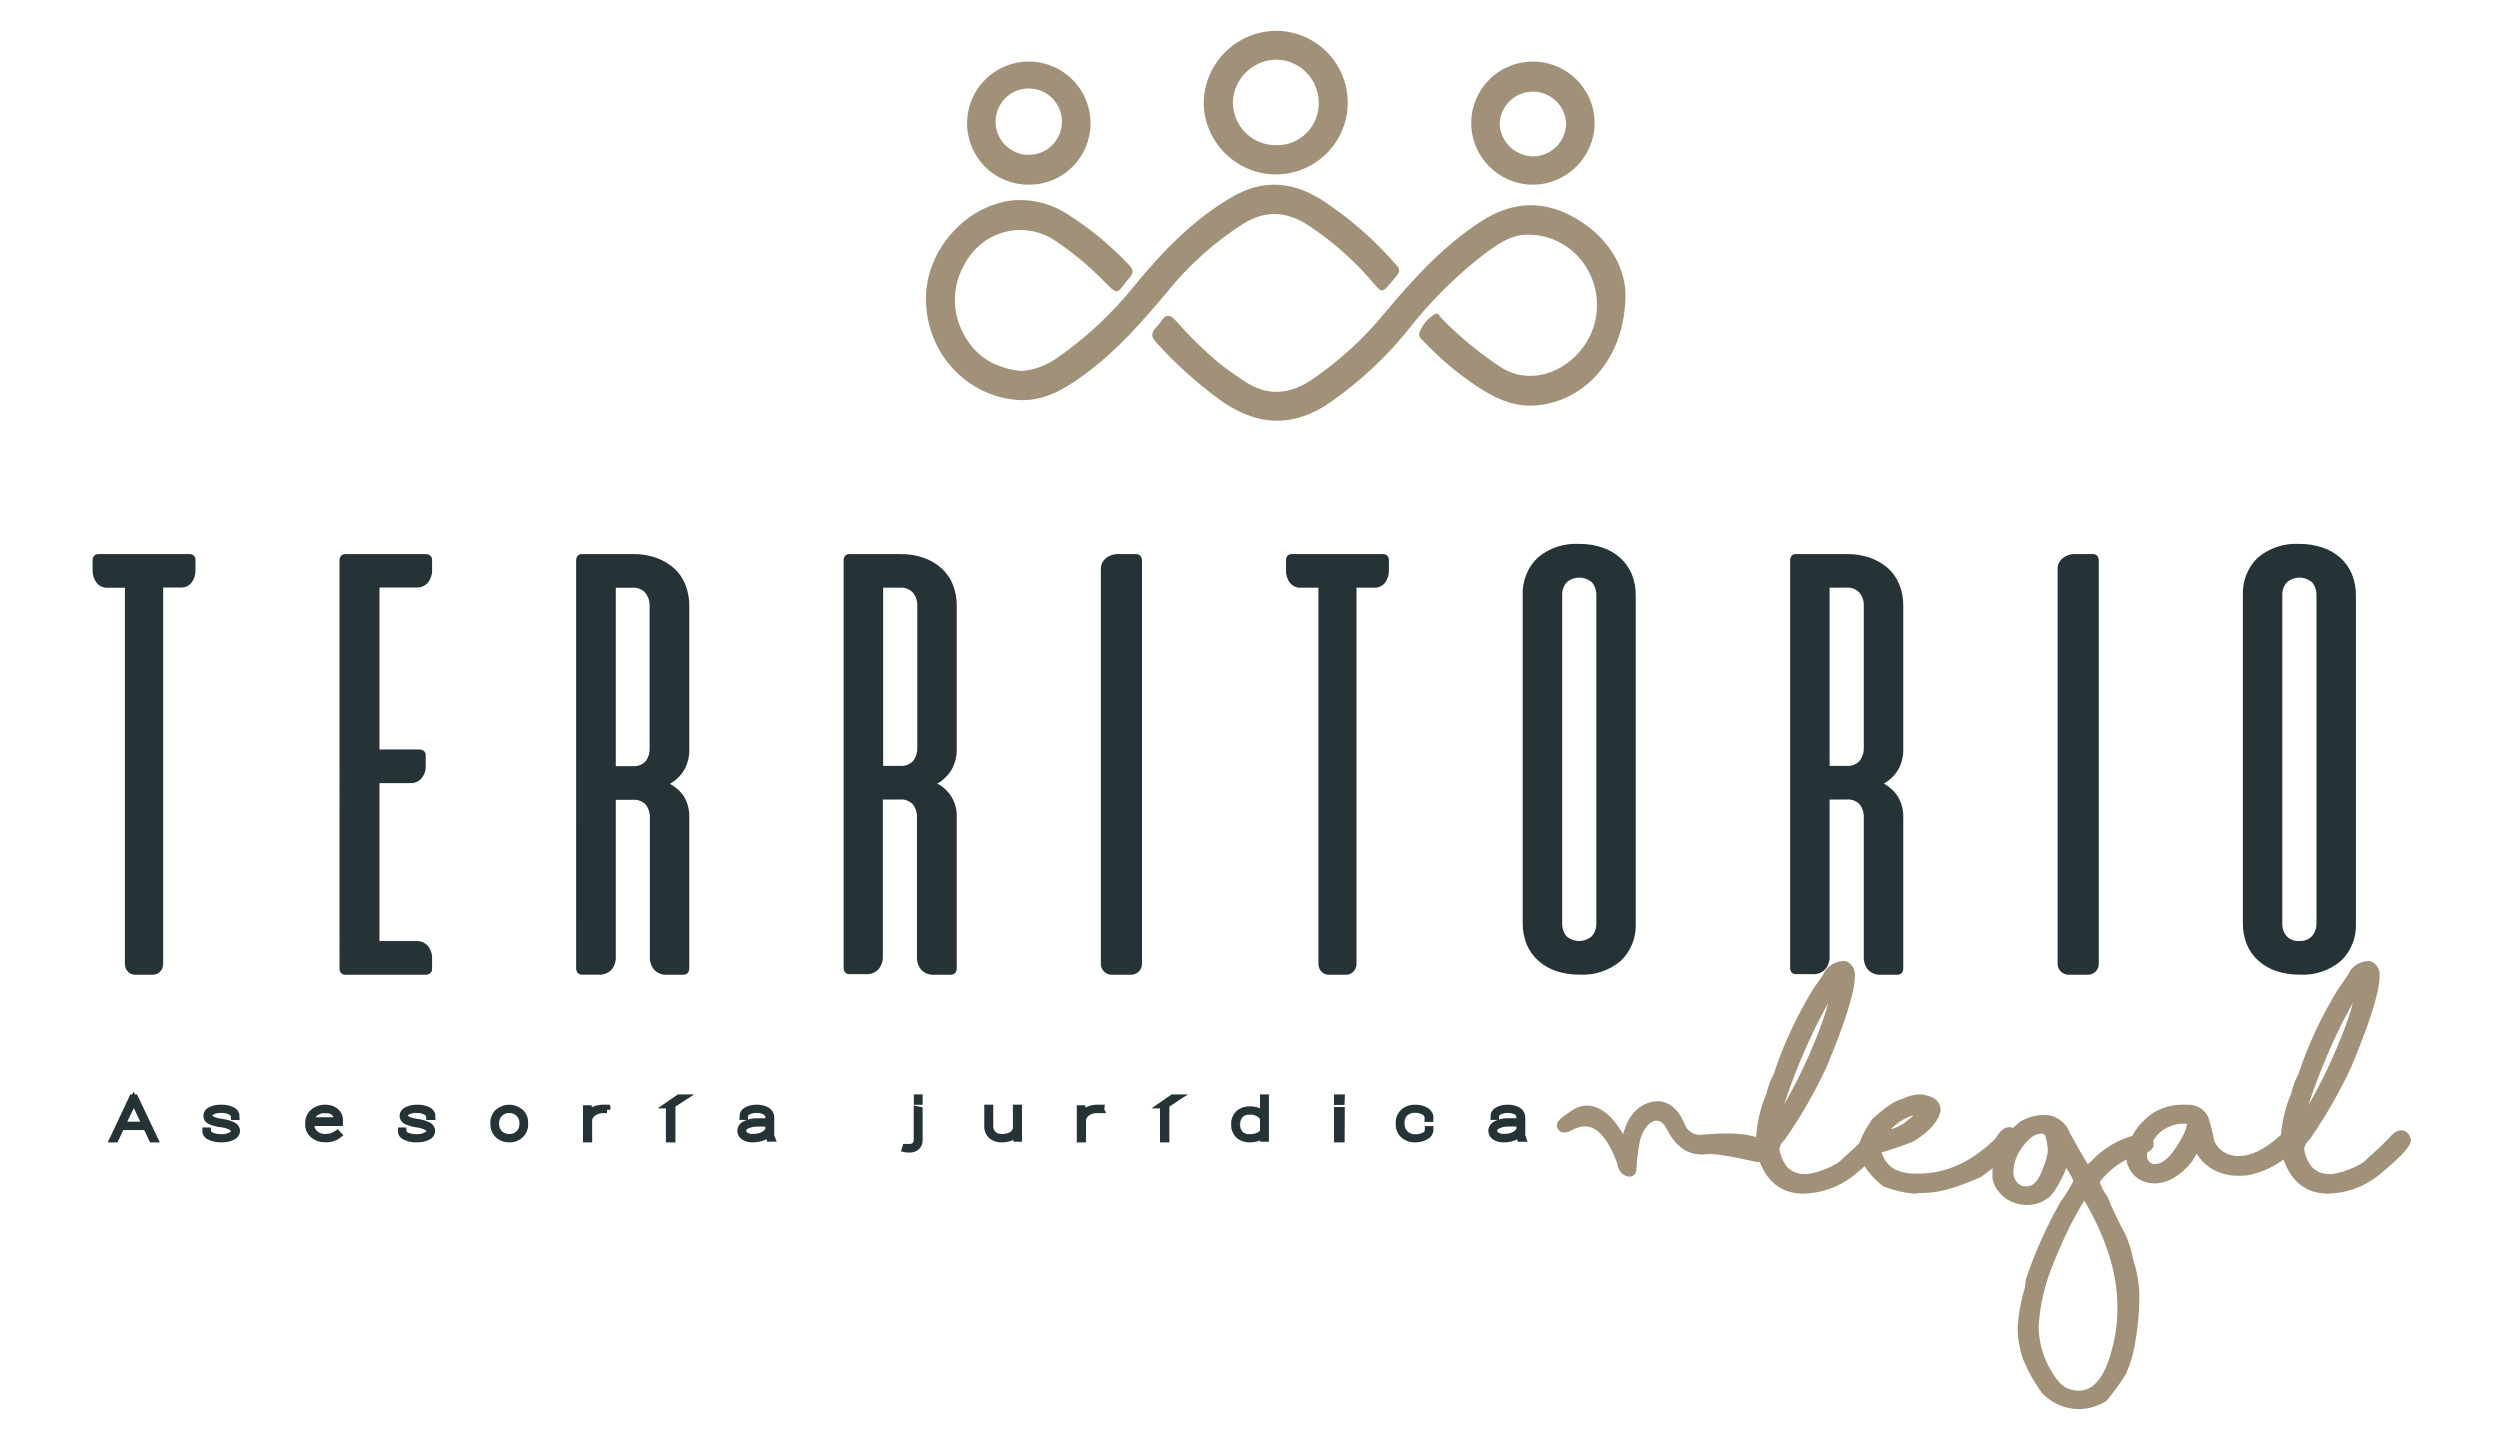 <svg xmlns="http://www.w3.org/2000/svg" width="181" height="104" viewBox="0 0 181 104">
    <g fill="none" fill-rule="evenodd">
        <g fill-rule="nonzero">
            <g>
                <g>
                    <path fill="#A19178" d="M110.984 19.046c0 4.607-2.898 7.809-6.534 8.079-1.66.127-3.052-.596-4.375-1.487-1.305-.881-2.514-1.905-3.606-3.054-.208-.224-.58-.438-.381-.81.227-.532.612-.977 1.1-1.272.227-.112.366.188.495.341 1.287 1.306 2.702 2.472 4.22 3.482 2.804 1.832 6.386-.407 6.936-3.563.27-1.532-.157-3.106-1.158-4.274-1.001-1.167-2.467-1.8-3.98-1.718-1.129.061-2.02.718-2.892 1.354-2.137 1.642-4.057 3.562-5.712 5.712-1.55 1.88-3.335 3.54-5.31 4.937-2.814 2.037-5.544 1.884-8.283-.132-1.625-1.202-3.13-2.566-4.493-4.072-.357-.397-.406-.693-.03-1.074.153-.155.291-.326.411-.51.317-.478.614-.447.99-.045.98 1.123 2.04 2.166 3.176 3.12.624.485 1.267.942 1.927 1.37 1.58 1.018 3.146.9 4.691-.107 2.046-1.376 3.883-3.055 5.45-4.984 2.065-2.464 4.215-4.81 6.935-6.561 2.328-1.502 4.656-1.528 6.985-.102 2.328 1.425 3.383 3.497 3.438 5.37z" transform="translate(-290 -8) translate(290 8) translate(6.704 2.229)"/>
                    <path fill="#A19178" d="M67.254 24.634c.884-.07 1.734-.372 2.47-.877 2.152-1.476 4.08-3.27 5.722-5.322 2.05-2.5 4.273-4.795 7.084-6.423 2.184-1.262 4.284-1.105 6.379.178 2.045 1.32 3.897 2.933 5.498 4.79.213.238.272.43.045.71-1.275 1.52-.959 1.394-2.115.121-1.27-1.421-2.716-2.668-4.298-3.71-1.541-1.014-3.058-1.146-4.679-.162-2.102 1.328-3.976 3.003-5.548 4.957-1.768 2.109-3.572 4.177-5.775 5.82-1.408 1.054-2.87 2.027-4.708 2.027-3.736-.074-6.783-3.096-6.981-6.924-.242-3.59 2.603-7.041 6.126-7.528 1.518-.162 3.042.233 4.303 1.115 1.555 1.001 2.985 2.193 4.259 3.549.33.334.35.578.03.937-.989 1.12-.677 1.435-2.026.061-1.01-1.014-2.114-1.926-3.296-2.722-1.077-.746-2.412-.988-3.674-.668-1.262.321-2.332 1.175-2.946 2.351-.9 1.54-.926 3.458-.069 5.023.884 1.699 2.357 2.51 4.2 2.697zM85.636 10.4c-2.824-.034-5.116-2.29-5.192-5.11 0-2.904 2.344-5.265 5.252-5.29 1.86.01 3.573 1.012 4.494 2.626.92 1.614.91 3.597-.03 5.2-.94 1.603-2.664 2.585-4.524 2.574zm0-2.114c.832.03 1.64-.283 2.234-.867.593-.584.92-1.387.9-2.22.002-.828-.328-1.623-.917-2.207-.59-.585-1.387-.91-2.217-.903-1.666.059-3.007 1.387-3.08 3.05-.01.83.311 1.628.893 2.22.582.59 1.377.924 2.207.927h-.02zM104.201 11.143c-2.445-.051-4.399-2.05-4.39-4.493.015-1.594.88-3.06 2.27-3.844 1.39-.784 3.094-.769 4.47.042 1.375.81 2.213 2.291 2.198 3.885-.049 2.467-2.078 4.434-4.548 4.41zm.069-2.053c1.325.003 2.403-1.063 2.414-2.386-.059-1.285-1.119-2.297-2.407-2.297s-2.348 1.012-2.406 2.297c.034 1.307 1.09 2.358 2.399 2.386zM67.782 11.143c-1.183.008-2.32-.457-3.158-1.29-.84-.835-1.311-1.97-1.311-3.153 0-1.597.852-3.073 2.234-3.872 1.383-.8 3.087-.8 4.47 0 1.382.799 2.234 2.275 2.234 3.872 0 1.184-.472 2.318-1.31 3.152-.84.834-1.977 1.299-3.16 1.29zm2.397-4.492c.027-.883-.433-1.71-1.198-2.152-.764-.443-1.71-.43-2.461.033-.753.463-1.19 1.301-1.14 2.183C65.452 8 66.524 9 67.81 8.983c1.286-.017 2.33-1.045 2.37-2.332z" transform="translate(-290 -8) translate(290 8) translate(6.704 2.229)"/>
                    <path fill="#A19178" stroke="#A19178" stroke-linecap="round" stroke-linejoin="round" d="M120.666 81.403c.059.087-2.815-.69-3.853-.566-1.038.123-1.773-.334-2.41-1.574-.768-1.491-2.345-.941-2.849.926-.155.746-.25 1.505-.284 2.268-.372-.036-.357-.514-.49-.823-.979-2.525-2.29-3.343-3.916-2.484-.431.221-.666.221.538-.581.93-.623 1.895-.041 2.654 1.064.382.558.71 1.154.98 1.78.087-.514.136-.818.2-1.131.25-1.225.808-1.955 1.61-2.207.804-.252 1.44.129 1.92 1.173.235.718.883 1.195 1.606 1.183 1.292-.077 2.8-.252 4.093.2" transform="translate(-290 -8) translate(290 8) translate(6.704 2.229)"/>
                    <path fill="#A19178" stroke="#A19178" stroke-linecap="round" stroke-linejoin="round" stroke-width=".5" d="M126.776 67.6h.101c.312.14.498.464.463.803v.025c0 1.084-.67 3.235-2.013 6.453-.849 1.84-1.86 3.601-3.02 5.263-.239.202-.39.488-.422.798v.09c.082.503.288.977.599 1.38.347.366.823.583 1.328.608h.393c.837-.139 1.638-.442 2.355-.894.906-.812 1.545-1.41 1.908-1.801.256-.311.478-.467.669-.467h.106c.215.073.361.275.362.502-.064.368-.827 1.15-2.29 2.348-.984.767-2.189 1.2-3.437 1.235-1.54 0-2.567-.846-3.08-2.54-.06-.254-.103-.512-.131-.772.012-1.251.274-2.488.77-3.638.097-.473.267-.928.503-1.35.592-1.807 1.362-3.552 2.3-5.208.285-.533.608-1.044.966-1.53.173-.235.327-.483.458-.743.267-.345.676-.551 1.112-.562h0zm-4.937 11.456c.02.05.03.105.025.16l-.025.04h-.07c.49-.686.936-1.404 1.334-2.147.956-1.763 1.774-3.596 2.445-5.485.277-.784.48-1.592.604-2.413 0-.18-.03-.231-.03-.156h.161c-.157 0-.696.888-1.615 2.665-.943 1.892-1.748 3.849-2.411 5.855-.166.507-.292.999-.418 1.48z" transform="translate(-290 -8) translate(290 8) translate(6.704 2.229)"/>
                    <path fill="#A19178" stroke="#A19178" stroke-linecap="round" stroke-linejoin="round" stroke-width=".5" d="M132.254 77.257h.144c.768.108 1.154.396 1.154.873-.113.668-.721 1.36-1.824 2.054-.798.32-1.614.596-2.443.827-.028.013-.046.041-.046.072v.03c.135.612.505 1.146 1.03 1.49.515.266 1.09.399 1.67.385h.284c2.061 0 3.983-.885 5.766-2.655.258-.467.516-.704.753-.704h.03c.227 0 .403.155.516.463-.144.578-1.04 1.468-2.685 2.67-1.673.743-2.967 1.116-3.88 1.12-.104 0-.382 0-.846.06-.728-.06-1.443-.233-2.118-.513-.532-.41-.986-.913-1.34-1.484-.113 0-.216-.344-.304-1.027 0-.38.3-1.027.897-1.93.904-.85 1.625-1.33 2.164-1.443.332-.178.7-.277 1.078-.288h0zm-2.7 2.701h-.104.03c.596-.09 1.17-.285 1.696-.575.794-.596 1.196-.986 1.196-1.176 0-.036-.03-.056-.088-.056h-.072c-.904.18-1.723.653-2.33 1.345-.22.257-.329.416-.329.462z" transform="translate(-290 -8) translate(290 8) translate(6.704 2.229)"/>
                    <path fill="#A19178" stroke="#A19178" stroke-linecap="round" stroke-linejoin="round" stroke-width=".5" d="M141.186 78.747c.762-.053 1.466.4 1.713 1.105.57 1.045 1.048 1.875 1.441 2.499l.101.058c.273-.225.53-.468.771-.726.752-.698 1.67-1.204 2.67-1.473.193-.044.389-.077.585-.098.328.078.504.25.504.52s-.504.491-1.512.717c-.754.333-1.429.817-1.98 1.419-.272.3-.408.49-.408.564v.089c.136.4.333.777.584 1.12.374.913.8 1.804 1.28 2.67.263.588.452 1.204.565 1.836.296.88.444 1.8.438 2.724-.01 1.09-.117 2.178-.317 3.25-.116.73-.328 1.44-.63 2.116-.408.659-.864 1.287-1.366 1.88-.548.333-1.178.515-1.824.526-.968-.013-1.885-.427-2.52-1.14-.51-.711-.935-1.477-1.27-2.282-.263-.735-.395-1.509-.387-2.288.055-.787.185-1.568.388-2.332.116-.336.182-.686.196-1.04.646-1.91 1.471-3.756 2.464-5.518.38-.52.716-1.069 1.008-1.64v-.04c-.224-.564-.546-1.087-.952-1.546h.136l-.383.982c-.504 1.016-.892 1.58-1.164 1.68-.36.25-.792.384-1.235.382h-.151c-.85-.03-1.615-.515-1.985-1.262-.106-.196-.156-.416-.147-.638v-.147c0-1.326.64-2.509 1.93-3.55.444-.25.944-.394 1.457-.417h0zm-2.364 3.731v.06c-.053.496.185.98.615 1.251.152.09.327.132.504.123h.09c.636 0 1.131-.558 1.487-1.674.168-.384.267-.792.293-1.208-.081-.913-.232-1.365-.459-1.365 0-.04-.04-.064-.116-.064h-.186c-.54 0-1.089.413-1.653 1.233-.336.49-.534 1.057-.575 1.644h0zm1.815 11.404c.044 1.483.574 2.912 1.511 4.08.4.476 1.001.748 1.633.742 1.139 0 1.979-.896 2.52-2.686.378-1.187.561-2.425.544-3.667 0-2.425-.813-5.027-2.44-7.806-.095-.172-.155-.26-.186-.26-.106 0-.504.687-1.204 1.993-.62 1.243-1.17 2.518-1.648 3.82-.412 1.224-.658 2.497-.73 3.784h0z" transform="translate(-290 -8) translate(290 8) translate(6.704 2.229)"/>
                    <path fill="#A19178" stroke="#A19178" stroke-linecap="round" stroke-linejoin="round" stroke-width=".5" d="M151.236 78.002h.425c.559-.028 1.076.278 1.29.764.17.548.308 1.103.415 1.664.31.803 1.14 1.323 2.049 1.284.949 0 1.994-.514 3.134-1.544.157-.039.319-.063.481-.072.246.106.37.246.37.419 0 .25-.252.543-.759.88-.751.59-1.64 1.006-2.596 1.212-.17.019-.341.03-.513.033h-.128c-1.307.055-2.513-.658-3.026-1.789l-.062-.033s-.153.293-.512.884c-.789.994-1.642 1.493-2.56 1.496h-.031c-.737-.017-1.384-.464-1.619-1.12-.07-.18-.108-.371-.113-.563.097-.987.576-1.906 1.347-2.582.646-.59 1.508-.923 2.408-.933zm-2.746 3.366c-.053.427.238.825.682.933h.153c.745 0 1.5-.747 2.264-2.241.166-.32.276-.662.328-1.015v-.173c-.16.025-.322.025-.482 0-1.102-.008-2.106.595-2.56 1.539-.234.278-.369.618-.385.971v-.014z" transform="translate(-290 -8) translate(290 8) translate(6.704 2.229)"/>
                    <path fill="#A19178" stroke="#A19178" stroke-linecap="round" stroke-linejoin="round" stroke-width=".5" d="M164.764 67.6h.1c.312.14.499.464.464.803v.025c0 1.084-.671 3.235-2.013 6.453-.85 1.84-1.86 3.601-3.02 5.263-.24.202-.39.488-.423.798v.09c.08.503.287.978.6 1.38.346.368.823.585 1.328.608h.392c.837-.139 1.638-.442 2.356-.894.906-.812 1.54-1.41 1.907-1.801.257-.311.478-.467.67-.467h.105c.216.073.362.275.363.502-.064.368-.827 1.15-2.29 2.348-.986.768-2.193 1.2-3.443 1.235-1.536 0-2.561-.846-3.075-2.54-.059-.254-.102-.512-.13-.772.012-1.251.273-2.488.77-3.638.097-.473.267-.928.503-1.35.596-1.809 1.373-3.554 2.32-5.208.284-.533.607-1.044.966-1.53.173-.234.324-.483.453-.743.265-.34.666-.545 1.097-.562h0zm-4.937 11.456c.02.05.03.105.025.16l-.025.04h-.07c.49-.686.935-1.404 1.333-2.147.957-1.762 1.773-3.596 2.441-5.485.28-.783.484-1.591.61-2.413 0-.18-.031-.231-.031-.156h.15c-.153 0-.692.888-1.615 2.665-.942 1.893-1.749 3.85-2.415 5.855-.146.507-.287.999-.398 1.48h-.005z" transform="translate(-290 -8) translate(290 8) translate(6.704 2.229)"/>
                    <path fill="#253337" d="M7.01 37.886c.114-.005.225.032.314.105.086.086.131.207.124.33v.74c.009.327-.094.647-.29.9-.191.233-.473.36-.765.346H5.11v27.25c0 .434-.334.786-.746.786H3.08c-.197.001-.388-.081-.527-.229-.14-.148-.217-.348-.214-.556V40.322H1.056c-.294.01-.577-.122-.765-.36-.198-.253-.301-.573-.29-.9v-.74c-.007-.124.038-.245.123-.33.088-.073.198-.11.31-.106H7.01zM24.12 37.887c.117-.004.232.033.324.105.094.083.144.205.135.33v.74c.008.327-.102.647-.31.9-.203.229-.498.355-.804.344H20.77v11.726h2.894c.117-.002.232.037.324.11.093.082.142.202.13.325v.74c.017.332-.092.659-.305.915-.198.233-.493.362-.8.35h-2.243v11.43h2.699c.306-.008.601.12.804.35.21.258.318.583.305.915v.74c.01.124-.04.244-.135.325-.092.074-.207.113-.325.11h-5.807c-.123.009-.243-.04-.325-.13-.074-.092-.113-.207-.11-.325V38.342c-.003-.118.036-.233.11-.325.08-.093.202-.14.325-.13h5.807zM39.153 37.887c.564-.008 1.125.083 1.658.27.47.166.905.42 1.282.75.356.323.636.724.817 1.174.197.49.295 1.015.289 1.544v10.33c.023.547-.106 1.091-.372 1.568-.254.419-.61.763-1.032 1 .414.217.77.536 1.032.93.266.463.395.996.372 1.533v10.899c.003.118-.035.233-.108.325-.08.09-.198.138-.318.13H41.58c-.345.026-.684-.106-.924-.36-.212-.258-.322-.588-.309-.925V56.981c.015-.34-.087-.674-.288-.944-.244-.262-.592-.394-.945-.36H37.88V67.05c.014.337-.096.667-.308.925-.242.255-.583.387-.93.36h-1.208c-.12.008-.237-.04-.318-.13-.072-.092-.11-.207-.108-.325V38.342c-.002-.118.036-.233.108-.325.08-.093.198-.14.318-.13h3.719zm-1.273 2.434v12.917h1.238c.351.033.697-.104.935-.37.193-.262.29-.586.274-.914V41.625c.012-.34-.098-.671-.308-.934-.238-.26-.578-.395-.925-.37H37.88zM58.513 37.887c.564-.007 1.126.084 1.66.27.47.164.903.418 1.278.749.36.32.641.722.823 1.173.197.489.295 1.013.289 1.542v10.317c.022.548-.11 1.091-.377 1.567-.253.42-.61.764-1.033.998.918.469 1.473 1.451 1.41 2.496v10.886c.003.118-.035.233-.108.325-.083.09-.201.138-.323.13h-1.21c-.347.026-.687-.106-.93-.36-.212-.258-.323-.587-.309-.923V56.959c.018-.34-.085-.674-.289-.943-.243-.262-.592-.395-.945-.36h-1.234v11.36c.013.338-.1.667-.313.924-.241.254-.58.386-.926.36h-1.175c-.12.008-.238-.04-.319-.13-.072-.092-.11-.207-.107-.325V38.342c-.003-.118.035-.233.107-.325.08-.093.198-.14.319-.13h3.712zm-1.278 2.431v12.903h1.239c.352.031.7-.105.94-.37.203-.265.307-.596.294-.933V41.621c.012-.34-.098-.67-.309-.934-.238-.258-.578-.394-.925-.369h-1.24zM72.997 38.997c-.014-.308.118-.605.357-.805.262-.212.594-.32.933-.305h1.244c.126-.01.249.038.332.13.075.092.115.207.112.325v29.216c0 .434-.358.785-.8.785h-1.377c-.443 0-.801-.351-.801-.785V38.997zM93.417 37.886c.112-.004.222.033.31.105.086.085.131.206.124.33v.74c.012.332-.091.657-.29.914-.192.233-.475.36-.768.345h-1.286v27.238c0 .433-.335.785-.748.785h-1.267c-.199.001-.39-.081-.529-.229-.14-.147-.217-.348-.214-.556V40.32h-1.287c-.292.015-.575-.112-.767-.345-.201-.256-.305-.582-.29-.914v-.74c-.007-.124.038-.245.124-.33.088-.072.197-.11.31-.105h6.578zM103.54 40.898c-.05-1.032.343-2.035 1.076-2.746.845-.711 1.923-1.069 3.016-1.001.568-.008 1.133.08 1.674.26.477.16.918.415 1.297.75.36.325.644.726.832 1.176.199.495.297 1.026.289 1.561v23.694c.05 1.031-.343 2.033-1.077 2.742-.844.712-1.922 1.07-3.015 1-.572.008-1.141-.082-1.684-.265-.475-.158-.913-.413-1.288-.75-.36-.324-.644-.725-.832-1.176-.198-.492-.296-1.02-.289-1.55V40.897zm5.33 0c.015-.343-.09-.68-.299-.95-.535-.474-1.33-.474-1.865 0-.214.266-.324.605-.308.95v23.694c-.016.341.088.677.294.946.533.48 1.332.48 1.865 0 .218-.263.33-.601.313-.946V40.898zM127.038 37.887c.567-.007 1.13.084 1.667.27.468.166.902.42 1.28.748.356.323.636.724.818 1.173.199.489.297 1.014.289 1.543v10.317c.023.548-.106 1.09-.372 1.567-.255.418-.611.762-1.035.998.42.227.776.559 1.035.964.265.464.395.996.372 1.532v10.886c.003.118-.035.233-.108.325-.08.09-.198.138-.318.13h-1.196c-.346.026-.686-.106-.927-.36-.212-.258-.322-.587-.309-.923V56.959c.015-.339-.087-.673-.289-.943-.246-.262-.596-.394-.95-.36h-1.236v11.36c.014.337-.096.666-.309.924-.24.254-.58.386-.926.36h-1.196c-.121.007-.24-.04-.324-.13-.07-.093-.107-.208-.102-.325V38.341c-.005-.117.032-.232.102-.324.083-.092.202-.14.324-.13h3.71zm-1.279 2.43v12.904h1.235c.353.031.7-.105.941-.37.205-.265.311-.596.3-.933V41.62c.011-.34-.099-.671-.31-.934-.239-.26-.581-.396-.93-.37h-1.236zM142.268 38.997c-.013-.308.118-.605.358-.805.261-.213.595-.321.935-.305h1.241c.127-.01.252.038.337.13.074.093.112.208.108.325v29.216c.002.208-.08.409-.23.556-.15.148-.355.23-.567.229h-1.38c-.442 0-.802-.352-.802-.785v-28.56zM155.68 40.898c-.052-1.031.34-2.034 1.072-2.746.846-.711 1.924-1.069 3.017-1.001.568-.008 1.134.08 1.675.26.477.16.918.415 1.298.75.36.325.644.726.832 1.176.199.495.297 1.026.29 1.561v23.694c.054 1.031-.34 2.035-1.078 2.741-.844.714-1.923 1.072-3.017 1.001-.572.007-1.141-.082-1.685-.265-.475-.158-.913-.414-1.288-.75-.361-.323-.646-.725-.833-1.176-.197-.494-.293-1.023-.284-1.556V40.898zm5.328 0c.015-.343-.091-.68-.299-.95-.535-.474-1.33-.474-1.866 0-.215.266-.325.605-.308.95v23.694c-.018.342.089.678.298.945.242.26.587.392.936.36.346.027.685-.105.926-.36.216-.264.328-.601.313-.945V40.898z" transform="translate(-290 -8) translate(290 8) translate(6.704 2.229)"/>
                    <path fill="#253337" stroke="#253337" stroke-width=".5" d="M3.897 79.339H2.062l-.42.89H1.49l1.403-2.972h.167l1.41 2.972h-.153l-.42-.89zm-1.784-.111h1.728l-.78-1.664-.077-.156h0l-.07.17-.801 1.65zM10.264 79.664c-.007-.126-.086-.24-.21-.308-.223-.12-.474-.194-.735-.22-.28-.027-.552-.099-.803-.21-.162-.074-.26-.223-.249-.382.005-.162.11-.31.277-.386.233-.113.497-.167.764-.156.283-.013.564.047.809.17.18.09.288.257.283.436h0-.136c-.005-.15-.102-.286-.255-.357-.208-.111-.451-.164-.695-.152-.231-.013-.462.033-.662.132-.131.059-.217.172-.226.299.002.118.074.227.192.288.23.115.487.187.752.21.277.034.543.112.786.23.17.08.276.234.272.401-.01.172-.125.326-.3.406-.241.117-.516.173-.792.162-.297.013-.593-.046-.854-.171-.18-.074-.294-.234-.288-.406h.124c.013.165.137.309.317.366.22.082.457.123.696.118.239.01.476-.04.684-.142.146-.062.24-.187.249-.328h0zM16.831 80.228c-.31.006-.612-.1-.844-.297-.225-.184-.352-.454-.344-.736v-.127c-.012-.29.115-.571.344-.765.234-.203.542-.312.86-.302.27-.011.537.074.745.239.193.16.297.396.283.638v.166h-2.073v.15c-.006.25.1.49.293.659.202.182.473.279.751.268.166 0 .331-.024.49-.073.138-.04.267-.105.38-.19l.077.083c-.115.089-.245.158-.386.204-.185.06-.38.088-.576.083h0zm0-2.12c-.264-.01-.522.074-.725.234-.177.144-.287.35-.304.57h1.919v-.068c.006-.205-.08-.404-.237-.546-.183-.141-.417-.21-.653-.19zM24.424 79.674c-.01-.126-.09-.24-.213-.308-.22-.12-.468-.194-.726-.22-.267-.034-.526-.109-.765-.22-.16-.074-.256-.223-.246-.381.005-.164.112-.313.28-.387.227-.113.487-.167.748-.156.28-.013.557.047.799.17.177.09.284.257.28.436h0-.185c-.005-.15-.104-.288-.257-.357-.206-.11-.446-.164-.687-.152-.228-.013-.456.033-.654.133-.127.06-.212.172-.223.298.005.118.076.226.19.288.228.114.481.186.743.21.274.035.54.113.782.23.165.082.266.236.262.402-.002.173-.117.33-.296.406-.238.116-.51.172-.782.16-.294.013-.586-.046-.843-.17-.177-.076-.288-.234-.285-.406h.128c.009.165.13.31.307.367.217.082.451.122.687.117.237.01.471-.04.676-.142.153-.053.26-.175.28-.318zM29.05 79.072c-.008-.292.105-.573.31-.77.47-.403 1.144-.403 1.613 0 .208.195.322.478.31.77v.083c.012.293-.102.576-.31.77-.22.206-.508.315-.802.303-.297.013-.588-.096-.81-.303-.205-.197-.318-.478-.311-.77v-.083zm.13.083c-.006.257.092.505.268.683.195.193.456.295.723.282.265.012.522-.09.714-.282.176-.178.273-.426.268-.683v-.083c.005-.255-.092-.5-.268-.677-.192-.195-.452-.3-.719-.288-.267-.013-.527.091-.718.288-.176.176-.273.422-.268.677v.083zM37.243 78.11h-.216c-.266-.01-.528.057-.738.19-.191.125-.322.3-.37.496v1.433h-.166V78.04h.136v.458c.088-.154.234-.281.418-.363.21-.095.449-.141.69-.134H37.23l.013.11zM42.45 77.257h.262l-.785.51h-.215 0l.738-.51zm-.503 2.972h-.188v-2.12h.188v2.12zM48.955 79.787c-.117.139-.271.246-.446.313-.228.09-.474.133-.72.128-.227.01-.45-.05-.637-.167-.161-.11-.246-.294-.222-.479.024-.185.153-.344.338-.416.263-.13.559-.192.857-.181h.83v-.313c.005-.17-.085-.328-.236-.421-.194-.11-.42-.163-.647-.152-.222-.008-.442.04-.636.142-.144.072-.235.21-.237.362h-.12 0c-.001-.175.099-.338.262-.425.22-.127.478-.188.736-.177.263-.011.522.05.747.177.177.107.282.292.279.489v1.076c-.006.075-.006.15 0 .225.011.072.03.142.057.21h-.141c-.021-.068-.037-.139-.048-.21-.005-.05-.005-.101 0-.151l-.016-.03zm-1.167.333c.25.007.5-.042.726-.142.19-.086.345-.226.441-.401v-.49h-.82c-.262-.006-.521.046-.757.152-.173.062-.294.21-.31.382 0 .141.072.274.194.357.154.1.339.15.526.142h0zM59.844 78.147v2.197c.002.172-.07.338-.201.459-.143.117-.33.177-.52.165-.046.005-.092.005-.137 0l-.142-.028.029-.096h.118c.044.004.088.004.132 0 .156.01.309-.041.422-.142.107-.11.162-.256.152-.404v-2.183l.147.032zm0-.638h-.138v-.252h.138v.252zM66.886 79.8c-.103.137-.246.246-.415.313-.204.08-.426.12-.65.114-.275.013-.545-.075-.745-.243-.2-.203-.296-.47-.269-.739V78h.151v1.25c-.022.237.063.473.236.655.164.145.39.222.622.213.256.014.51-.043.728-.163.167-.102.286-.254.336-.427V78h.157v1.285h0v.898h-.129l-.022-.382zM72.978 78.11h-.218c-.262-.009-.52.058-.727.189-.184.128-.31.303-.357.497v1.433h-.17V78.04h.133l.037.383v.075c.086-.154.23-.281.412-.363.204-.095.437-.141.672-.134h.236l-.018.109zM78.202 77.257h.263l-.776.51h-.224 0l.737-.51zm-.494 2.972h-.177v-2.12h.177v2.12zM82.68 79.175c-.015-.279.09-.553.292-.769.21-.193.507-.298.812-.287.203-.003.404.033.589.106.157.07.293.17.397.292v-1.26h.144v1.53h0v.838h0v.56h-.138v-.315c-.106.115-.243.204-.398.26-.188.068-.39.101-.594.097-.303.016-.598-.086-.806-.278-.204-.207-.308-.474-.292-.746l-.005-.028zm.154.037c-.014.242.07.48.239.672.177.174.435.266.7.25.219.007.436-.035.631-.12.159-.069.288-.181.366-.32v-.964c-.074-.144-.191-.269-.34-.36-.194-.108-.422-.16-.652-.15-.27-.014-.53.084-.705.265-.167.2-.252.443-.239.69v.037zM90.398 77.52h-.27v-.263h.28l-.01.263zm0 2.709h-.27v-2.063h.28l-.01 2.063zM95.787 80.144c.226.002.448-.05.645-.15.175-.088.283-.26.278-.444h.12c0 .204-.121.39-.314.487-.222.128-.478.194-.74.19-.319.016-.632-.092-.864-.297-.214-.207-.328-.487-.314-.774v-.083c-.014-.287.098-.566.309-.775.233-.204.545-.311.865-.297.267-.007.53.061.754.195.202.119.318.33.304.55h0-.136c.012-.196-.092-.383-.273-.487-.194-.117-.423-.176-.655-.17-.287-.018-.568.082-.77.273-.18.19-.275.438-.262.691v.083c-.01.255.084.503.262.697.201.207.491.321.791.311h0zM103.33 79.785c-.116.14-.27.25-.447.315-.228.09-.473.133-.72.128-.226.01-.449-.05-.636-.168-.148-.104-.233-.269-.226-.442.013-.2.145-.376.341-.457.266-.13.563-.193.863-.182h.825v-.314c.006-.169-.082-.328-.231-.423-.402-.196-.881-.196-1.283 0-.146.07-.239.21-.242.364h-.12 0c-.002-.176.099-.34.262-.428.22-.127.477-.188.736-.177.262-.011.522.05.747.177.177.108.282.294.278.492v1.08c-.005.076-.005.152 0 .227.014.071.034.142.058.211h-.158c-.02-.07-.036-.14-.047-.211-.005-.05-.005-.102 0-.152v-.04zm-1.167.334c.25.007.5-.041.725-.142.19-.086.345-.227.442-.403v-.491h-.82c-.262-.007-.521.046-.757.152-.174.061-.294.21-.31.383-.001.143.073.278.2.359.151.1.334.15.52.142h0z" transform="translate(-290 -8) translate(290 8) translate(6.704 2.229)"/>
                </g>
            </g>
        </g>
    </g>
</svg>
